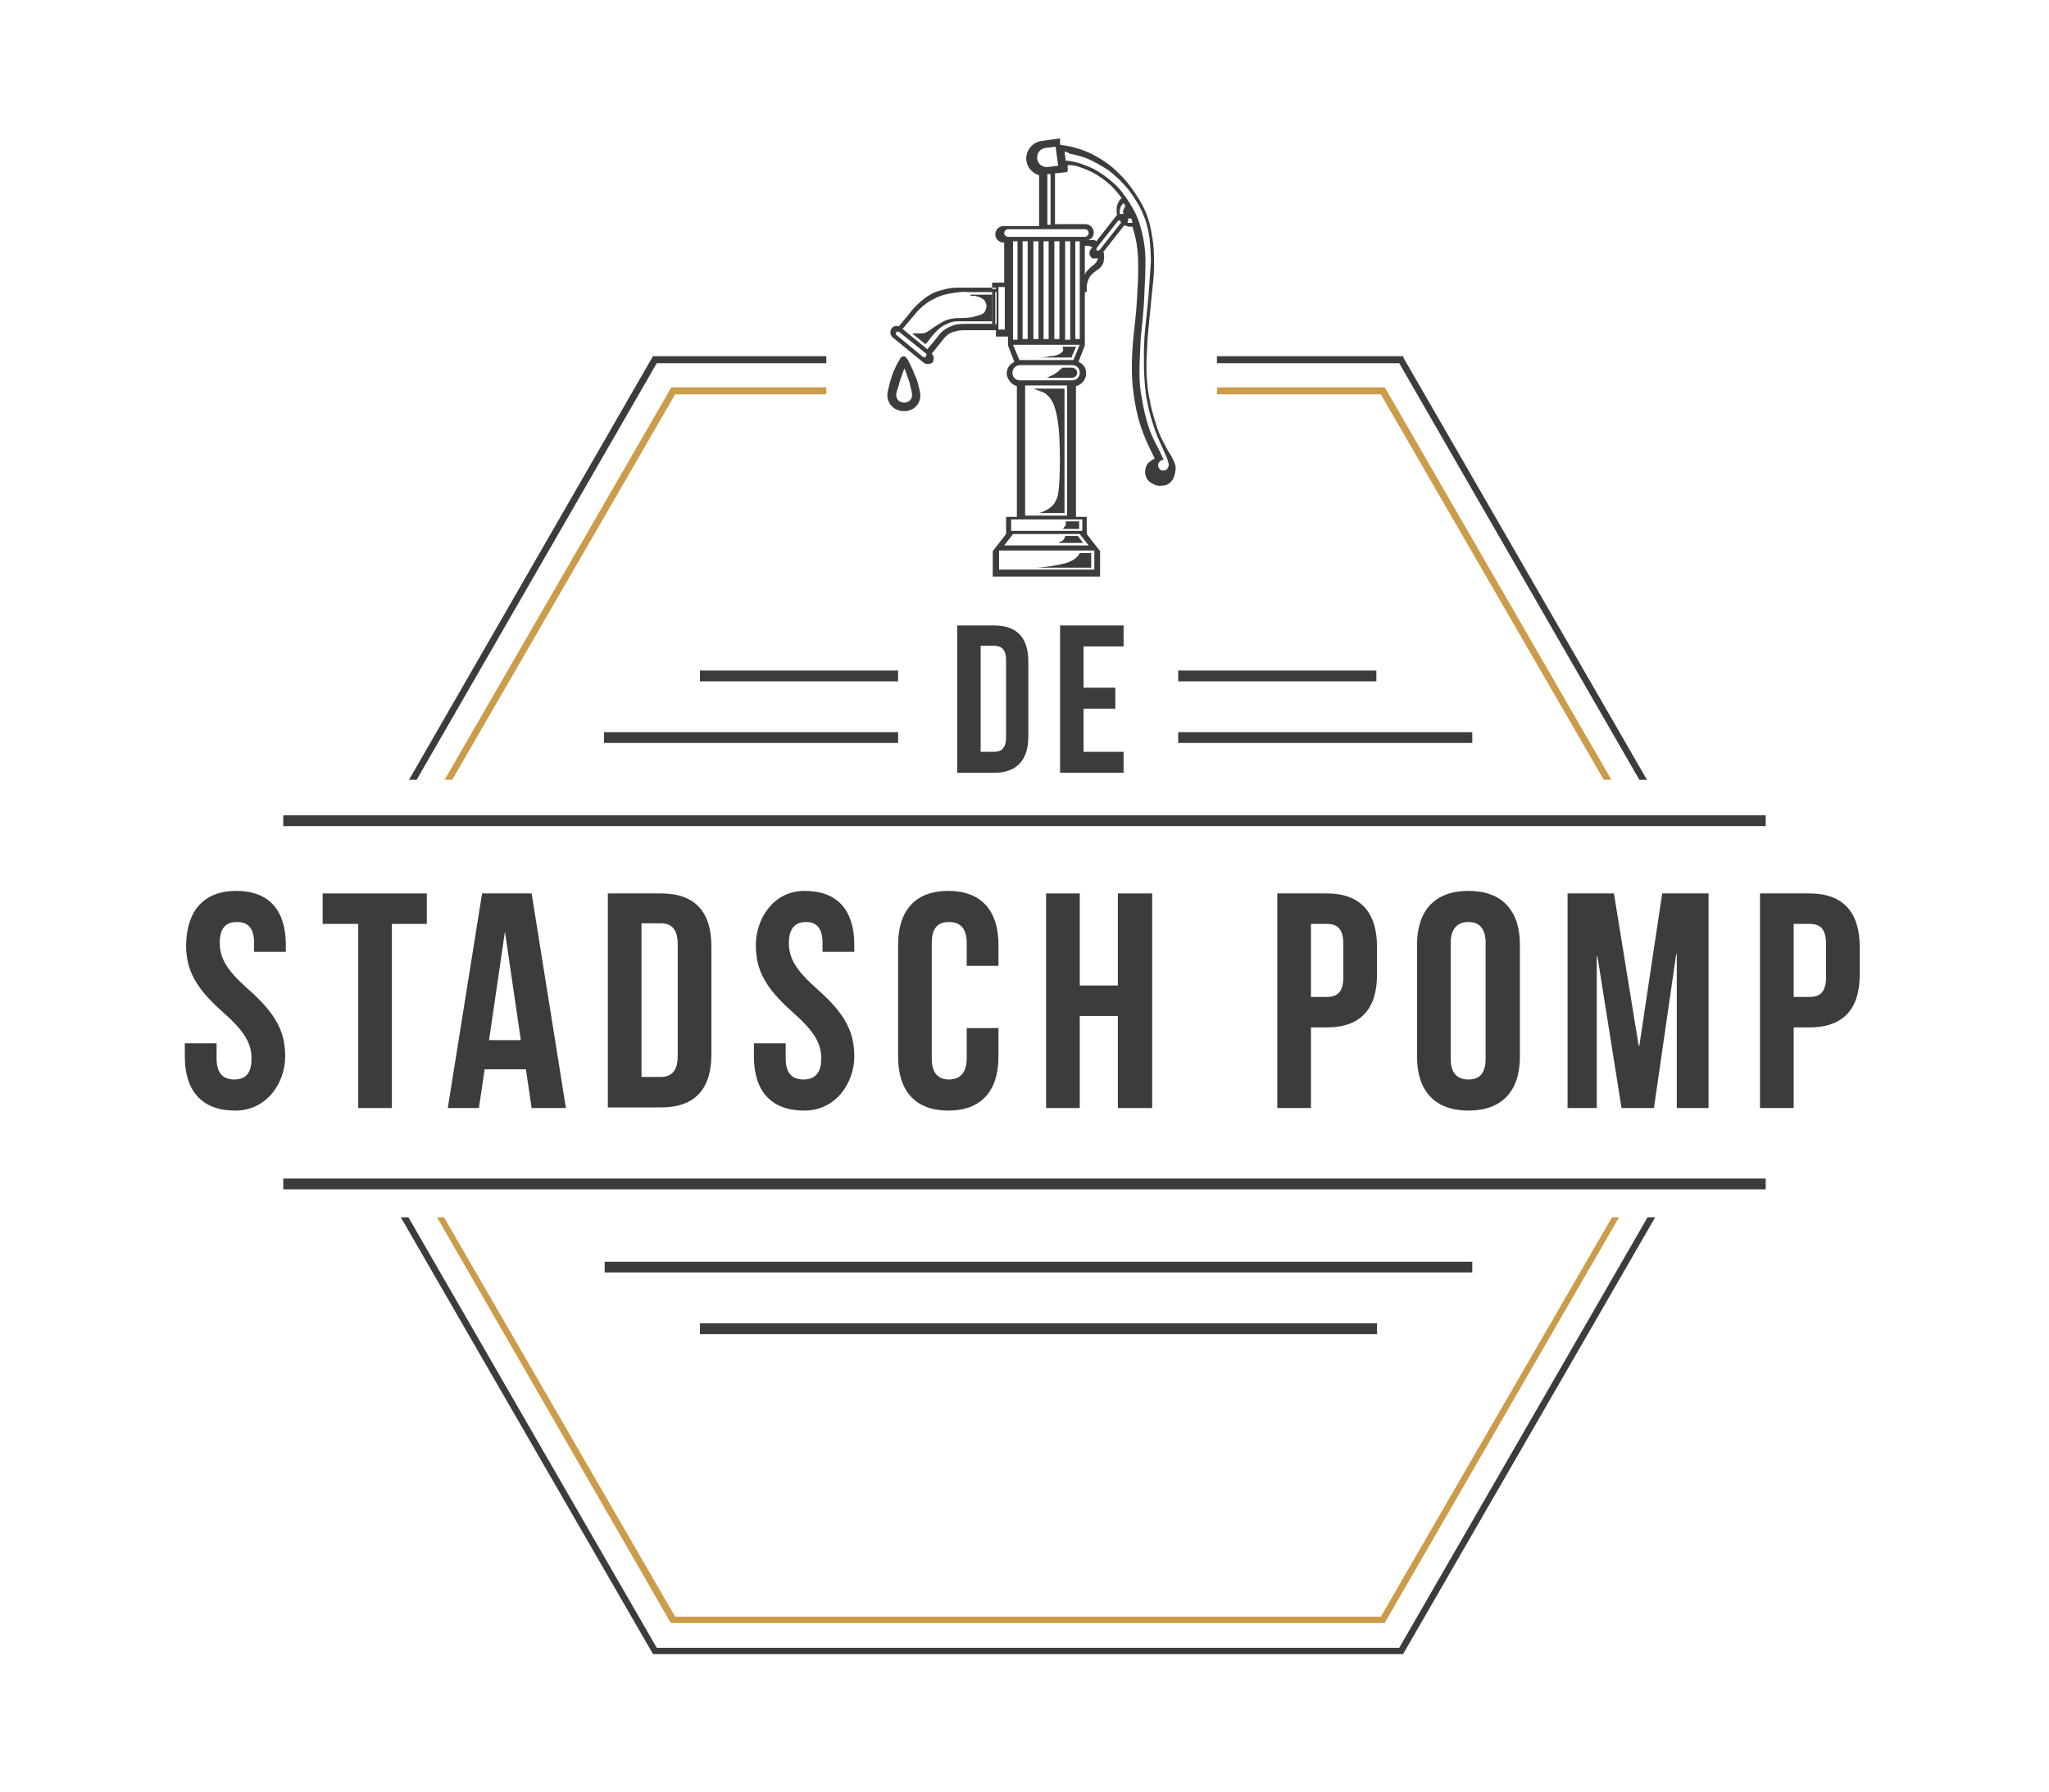 <svg xmlns="http://www.w3.org/2000/svg" id="Laag_1" viewBox="0 0 322.6 282.2"><defs><style>      .st0, .st1 {        fill: #3c3c3b;      }      .st1 {        fill-rule: evenodd;      }      .st2 {        fill: #cb9c4a;      }    </style></defs><path class="st1" d="M144.9,62.2c0-.4-.2-1.1-.3-1.5-.1-.5-.3-1.1-.6-1.7-.2-.6-.5-1.2-.7-1.6-.2-.4-.3-.7-.5-.9-.2-.5-.9-.5-1.1,0-.1.3-.3.5-.5.9s-.5,1-.7,1.6-.4,1.2-.5,1.7c-.1.4-.3,1.1-.3,1.5.1,3.4,5.2,3.4,5.2,0M143.6,62.2c0-.4-.2-1.1-.3-1.5-.1-.5-.3-1.1-.5-1.6-.1-.4-.3-.7-.4-1.1-.1.3-.3.7-.4,1.1-.2.5-.4,1.1-.5,1.6-.1.3-.4,1.1-.4,1.5,0,1.6,2.5,1.6,2.5,0"></path><path class="st1" d="M164.9,27.5v7.9h.5v-8h-.5M158.2,51.9h-1v-6.7h1v6.7ZM156.8,45.3h-5.7c-.6,0-1.3,0-2.1.2s-1.8.4-2.7,1c-.9.5-1.7,1.3-2.2,1.8s-.7.8-1.1,1.3l-1.5,1.8c-.4-.2-.9,0-1.1.3-.3.4-.3,1,.1,1.4l4.9,4c.4.3,1,.3,1.4,0,.3-.4.3-1-.1-1.4l1.2-1.5c.3-.4.4-.5.5-.6.1-.2.3-.4.6-.7s.8-.6,1.4-.7c.6-.2,1.2-.2,2.3-.2h4.1v1h1.9v1.4l1,2.6c-.7.3-1.2,1-1.2,1.8s.7,1.8,1.6,2v20.6h-1.7v2.7l-2.1,2.7v4h16.9v-4l-2.1-2.7v-2.7h-1.7v-20.6c.9-.2,1.6-1,1.6-2s-.5-1.5-1.2-1.8l1-2.6v-8.4h.3v-.9c0-.3.1-.6.2-.9.1-.3.3-.7.6-1s.6-.5.9-.7c.3-.2.5-.4.7-.7s.3-.6.3-1c.1-.3,0-.6,0-.8s0-.2-.1-.3l3.3-4.2c.3,0,.5.2.8.2h.5c.3,1.1.6,2,.7,3.1.2,1.1.2,2.5.2,3.9s-.1,2.9-.2,4.6c-.1,1.7-.3,3.5-.5,5.3s-.3,3.7-.3,5.3.1,2.9.3,4.3c.2,1.4.5,3,.9,4.3.4,1.3.8,2.3,1.2,3.2.4.9.8,1.7,1.2,2.5-.4.2-.8.5-1.1.8-.3.4-.4.9-.4,1.4s.2,1,.5,1.3c.4.4,1,.7,1.5.8.6,0,1.1,0,1.5-.2s.8-.6,1-1.1.3-1.1.3-1.7c-.1-.6-.4-1.1-.7-1.7-.4-.6-.8-1.3-1.2-2.1-.4-.8-.8-1.6-1.1-2.6s-.7-2.2-.9-3.2c-.2-1-.4-1.9-.5-2.8-.1-1-.2-2-.2-3.3s.1-2.8.2-4.8c.2-1.9.4-4.3.6-6.2.2-1.9.4-3.4.4-4.9s0-3.1-.3-4.6c-.2-1.5-.6-3-1.2-4.3-.6-1.3-1.4-2.5-2.2-3.6s-1.7-2-2.7-2.9-2.2-1.6-3.3-2.2c-1-.5-1.9-.8-2.6-1-.7-.2-1.3-.3-1.8-.4-.3,0-.5-.1-.7-.1v-1c-.1,0-2.9.4-2.9.4-1.5.2-2.6,1.6-2.4,3.1.1,1.1,1,2,2,2.3v8h-5.6c-.7,0-1.3.6-1.3,1.3s.6,1.3,1.3,1.3h.1v6.3h-1.9v1h.6v-.2h0ZM156.8,51h-4.2c-1.1,0-1.8,0-2.4.2-.6.2-1.2.5-1.6.8-.4.3-.7.6-1.1,1.2l-1.5,1.8-3.9-3.2,1.6-1.9c.5-.6.9-1.1,1.6-1.7.7-.6,1.7-1.2,2.8-1.6,1.1-.4,2.3-.5,3-.6s1,0,1.5,0h4.3v5.1h-.1ZM145.3,56.2l-4.1-3.4c-.2,0-.2-.4-.1-.5.1,0,.4-.2.5,0l4.1,3.3c.2,0,.2.4.1.5-.1.2-.3.3-.5,0M176.4,35.2l-3.3,4.2c-.1,0-.3.2-.4,0-.1,0-.1-.3,0-.4l3.3-4.2c.1,0,.3-.2.4,0,.1.2.1.4,0,.5M168,27.1l-1.9.2v8h4.8c.7,0,1.3.6,1.3,1.3s-.4,1-.8,1.2h.7c.2,0,.3,0,.5.2l3.3-4.2c-.1-.2-.1-.5-.1-.8,0-.7.3-1.4.8-1.8-.5-.7-1.1-1.4-1.7-2-1-.9-2-1.6-3-2.1s-1.9-.8-2.6-1c-.5-.1-.9-.1-1.2-.1v1h-.1ZM178.3,35c-.1-.2-.1-.4-.2-.6h-.5c.1.2,0,.4-.1.7h.8M177.2,32.5c-.1-.2-.2-.4-.3-.5-.4.3-.6.8-.6,1.3v.4h.6s-.1-.2-.1-.4c.1-.3.2-.6.4-.8M171.9,40.6h0c-.4-.3-.5-.9-.2-1.3l.3-.4c-.2,0-.5-.2-.7-.2h-.5v4.5s.1,0,.1-.2c.2-.3.4-.5.7-.8s.7-.5,1-.9c.1-.2.2-.4.3-.6h-1M168.5,38h-.8v15.5h.8v-15.5ZM169.3,53.4h.7v-15.4h-.7v15.4ZM160.2,38h-.7v15.5h.7v-15.5ZM161,53.4h.8v-15.4h-.8v15.4ZM162.7,53.4h.8v-15.4h-.8v15.4ZM164.3,53.4h.8v-15.4h-.8v15.4ZM166,53.4h.8v-15.4h-.8v15.4ZM157.3,86.7h15v3h-15v-3ZM158.1,85.9l1.4-1.8h10.5l1.4,1.8h-13.3,0ZM159.2,81.8h11.2v1.8h-11.2v-1.8ZM161.4,60.7h6.6v20.5h-6.6s0-20.5,0-20.5ZM160.6,59.9c-.7,0-1.2-.5-1.2-1.2s.6-1.2,1.2-1.2h8.2c.7,0,1.2.5,1.2,1.2s-.5,1.2-1.2,1.2h-8.2ZM160.5,56.7h0l-1-2.4h10.5l-1,2.4h-8.5ZM158.7,37.3c-.3,0-.6-.3-.6-.6s.3-.6.6-.6h12.1c.4,0,.6.3.6.6s-.3.6-.6.6h-12.1ZM167.6,23.9l.2,1.4c.4,0,.9.1,1.4.2.9.2,1.9.6,3,1.1,1.1.6,2.2,1.4,3.2,2.3s1.7,1.9,2.4,3,1.3,2.2,1.7,3.6c.4,1.3.7,2.8.8,4.3.1,1.4,0,2.7,0,4-.1,1.2-.1,2.4-.2,4-.1,1.6-.3,3.6-.5,5.5-.1,1.9-.2,3.8-.2,5.3s.1,2.8.4,4.2c.2,1.4.6,3.1,1.1,4.6s1.3,2.9,1.7,3.7c.4.8.5,1.1.6,1.3-.3,0-.6.2-.7.4-.2.2-.2.5-.1.8.1.2.3.5.6.5s.6,0,.8-.3.3-.6.1-1.1c-.1-.5-.4-1.1-.8-2-.4-.9-1-2.1-1.4-3.4-.4-1.2-.8-2.5-1-3.7-.3-1.2-.4-2.4-.5-3.7s-.1-2.7-.1-4.2.1-3.2.3-4.9c.2-1.8.4-3.7.5-5.3s.2-3,.3-4.3c0-1.3-.1-2.4-.2-3.6-.2-1.2-.4-2.5-1-3.8-.5-1.3-1.4-2.7-2.3-3.9-1-1.2-2-2.2-3.2-3.1-1.2-.8-2.5-1.5-3.5-1.9-1.1-.4-2-.6-2.6-.7-.4-.3-.6-.3-.8-.3M166.2,23.1l-1.6.2c-.8.1-1.4.8-1.3,1.7.1.8.8,1.4,1.7,1.3l1.6-.2-.4-3Z"></path><path class="st1" d="M171.8,87.1v2.3h-9c1.5,0,3-.3,4.1-.5s1.7-.5,2.2-.8c.4-.3.7-.6.9-1h1.8Z"></path><path class="st1" d="M170.6,85.6c-.3-.4-.6-.8-.9-1.2h-2c0,.2-.1.3-.2.5-.1.2-.3.3-.5.4s-.3.2-.5.2h4.1,0Z"></path><path class="st1" d="M167.8,82.1h2.1v1.2h-2.7c.1,0,.2,0,.3-.2s.2-.3.3-.4v-.6"></path><path class="st1" d="M162.7,61.2h4.9v19.6h-4.2c.4,0,.8-.2,1.4-.5.5-.3,1.1-.7,1.4-1.4.4-.7.5-1.5.6-3.3.1-1.7.1-4.3,0-6.5s-.4-4-.8-5.1c-.4-1.2-1-1.7-1.5-2.1-.7-.3-1.3-.5-1.8-.7"></path><path class="st1" d="M167.3,57.9h1.5c.4,0,.8.4.8.8s-.4.8-.8.8h-4.3c.2,0,.5,0,.7-.2.6-.2,1-.5,1.4-.8.2-.2.4-.4.7-.6"></path><path class="st1" d="M167.3,54.6h2.1c-.2.6-.5,1.1-.7,1.7h-5.7c.8,0,1.7,0,2.3-.2.7,0,1.2-.2,1.6-.4.3-.2.5-.4.5-.6s-.1-.3-.1-.5"></path><rect class="st0" x="156.2" y="45.9" width=".5" height="5.1"></rect><path class="st1" d="M152.8,46.4h3.4v4.2h-5.2c-.4,0-.9,0-1.4.2s-1,.4-1.4.7-.7.6-1,.9c-.2.3-.4.4-.6.7-.2.3-.5.7-.9,1.1-.7-.6-1.4-1.1-2.1-1.7h1.6c.5,0,1.1-.4,1.6-.8.5-.3,1-.7,1.6-1,.5-.3,1.1-.5,2.1-.6.9,0,2.3,0,3.1-.3.9-.2,1.3-.4,1.5-.8.2-.4.3-.9.1-1.3-.1-.4-.5-.7-.8-.8-.3-.2-.6-.2-.9-.3h-.7"></path><polygon class="st0" points="258.1 122.8 259.3 122.8 221 56.4 220.9 56.1 191.6 56.1 191.6 57.2 220.3 57.2 258.1 122.8"></polygon><polygon class="st0" points="259.4 191.7 220.3 259.5 103.4 259.5 64.3 191.7 63.1 191.7 102.7 260.3 102.8 260.5 220.9 260.5 260.6 191.7 259.4 191.7"></polygon><polygon class="st0" points="65.6 122.8 103.4 57.2 130.1 57.2 130.1 56.1 102.8 56.1 64.4 122.8 65.6 122.8"></polygon><path class="st1" d="M44.6,185.6h233.4v1.7H44.6v-1.7ZM44.6,128.4h233.4v1.7H44.6v-1.7Z"></path><rect class="st0" x="185.5" y="115.3" width="46.3" height="1.7"></rect><rect class="st0" x="185.5" y="105.6" width="31.2" height="1.7"></rect><rect class="st0" x="95.1" y="115.3" width="46.3" height="1.7"></rect><rect class="st0" x="110.2" y="105.6" width="31.2" height="1.7"></rect><path class="st0" d="M37.2,140.3c5.2,0,7.8,3.1,7.8,8.5v1.1h-5v-1.4c0-2.4-1-3.3-2.7-3.3s-2.7.9-2.7,3.3,1.1,4.3,4.5,7.3c4.4,3.9,5.8,6.7,5.8,10.6s-2.7,8.5-7.9,8.5-7.9-3.1-7.9-8.5v-2.1h5v2.4c0,2.4,1.1,3.3,2.8,3.3s2.7-.9,2.7-3.3-1.1-4.3-4.5-7.3c-4.4-3.9-5.8-6.7-5.8-10.6.1-5.4,2.8-8.5,7.9-8.5"></path><polygon class="st0" points="50.8 140.7 67.2 140.7 67.2 145.5 61.7 145.5 61.7 174.5 56.4 174.5 56.4 145.5 50.8 145.5 50.8 140.7"></polygon><path class="st0" d="M89.1,174.5h-5.4l-.9-6.1h-6.5l-.9,6.1h-4.9l5.4-33.8h7.8l5.4,33.8ZM76.9,163.8h5.1l-2.5-17.1h0l-2.5,17.1h0Z"></path><path class="st0" d="M95.7,140.7h8.4c5.3,0,7.9,2.9,7.9,8.3v17.1c0,5.4-2.6,8.3-7.9,8.3h-8.4v-33.7h0ZM101,145.5v24.1h3c1.7,0,2.7-.9,2.7-3.3v-17.6c0-2.4-1-3.3-2.7-3.3h-3Z"></path><path class="st0" d="M126.7,140.3c5.2,0,7.8,3.1,7.8,8.5v1.1h-5v-1.4c0-2.4-1-3.3-2.6-3.3s-2.7.9-2.7,3.3,1.1,4.3,4.5,7.3c4.4,3.9,5.8,6.7,5.8,10.6s-2.7,8.5-7.9,8.5-7.9-3.1-7.9-8.5v-2.1h5v2.4c0,2.4,1.1,3.3,2.8,3.3s2.8-.9,2.8-3.3-1.1-4.3-4.5-7.3c-4.4-3.9-5.8-6.7-5.8-10.6s2.6-8.5,7.7-8.5"></path><path class="st0" d="M157.2,161.9v4.5c0,5.4-2.7,8.5-7.9,8.5s-7.9-3.1-7.9-8.5v-17.6c0-5.4,2.7-8.5,7.9-8.5s7.9,3.1,7.9,8.5v3.3h-5v-3.6c0-2.4-1.1-3.3-2.8-3.3s-2.7.9-2.7,3.3v18.2c0,2.4,1.1,3.3,2.7,3.3s2.8-.9,2.8-3.3v-4.8h5Z"></path><polygon class="st0" points="170 174.5 164.7 174.5 164.7 140.7 170 140.7 170 155.2 176 155.2 176 140.7 181.4 140.7 181.4 174.5 176 174.5 176 160 170 160 170 174.5"></polygon><path class="st0" d="M216.8,149.1v4.4c0,5.4-2.6,8.3-7.9,8.3h-2.5v12.7h-5.3v-33.8h7.8c5.3,0,7.9,3,7.9,8.4M206.4,145.5v11.5h2.5c1.7,0,2.6-.8,2.6-3.2v-5.1c0-2.4-.9-3.2-2.6-3.2h-2.5Z"></path><path class="st0" d="M223.1,148.8c0-5.4,2.8-8.5,8.1-8.5s8.1,3.1,8.1,8.5v17.6c0,5.4-2.8,8.5-8.1,8.5s-8.1-3.1-8.1-8.5v-17.6ZM228.4,166.7c0,2.4,1.1,3.3,2.8,3.3s2.7-.9,2.7-3.3v-18.2c0-2.4-1.1-3.3-2.7-3.3s-2.8.9-2.8,3.3v18.2Z"></path><polygon class="st0" points="258 164.7 258.1 164.7 261.7 140.7 269 140.7 269 174.5 264 174.5 264 150.3 263.9 150.3 260.4 174.5 255.3 174.5 251.5 150.6 251.4 150.6 251.4 174.5 246.8 174.5 246.8 140.7 254.1 140.7 258 164.7"></polygon><path class="st0" d="M292.8,149.1v4.4c0,5.4-2.6,8.3-7.9,8.3h-2.5v12.7h-5.3v-33.8h7.8c5.3,0,7.9,3,7.9,8.4M282.4,145.5v11.5h2.5c1.7,0,2.6-.8,2.6-3.2v-5.1c0-2.4-.9-3.2-2.6-3.2h-2.5Z"></path><path class="st0" d="M150.7,98.5h5.8c3.7,0,5.4,2,5.4,5.7v11.8c0,3.7-1.8,5.7-5.4,5.7h-5.8v-23.2ZM154.4,101.8v16.6h2.1c1.2,0,1.9-.6,1.9-2.3v-12.1c0-1.7-.7-2.3-1.9-2.3h-2.1Z"></path><polygon class="st0" points="170.6 108.3 175.6 108.3 175.6 111.6 170.6 111.6 170.6 118.4 176.9 118.4 176.9 121.7 166.9 121.7 166.9 98.5 176.9 98.5 176.9 101.8 170.6 101.8 170.6 108.3"></polygon><polygon class="st2" points="252.5 122.8 253.7 122.8 218.2 61.3 218 61 191.6 61 191.6 62.1 217.4 62.1 252.5 122.8"></polygon><polygon class="st2" points="71.2 122.8 106.3 62.1 130.1 62.1 130.1 61 105.7 61 70 122.8 71.2 122.8"></polygon><polygon class="st2" points="253.8 191.7 217.4 254.6 106.3 254.6 69.9 191.7 68.8 191.7 105.5 255.4 105.7 255.6 218 255.6 254.9 191.7 253.8 191.7"></polygon><rect class="st0" x="95.2" y="198.7" width="136.6" height="1.7"></rect><rect class="st0" x="110.2" y="208.4" width="106.6" height="1.7"></rect></svg>